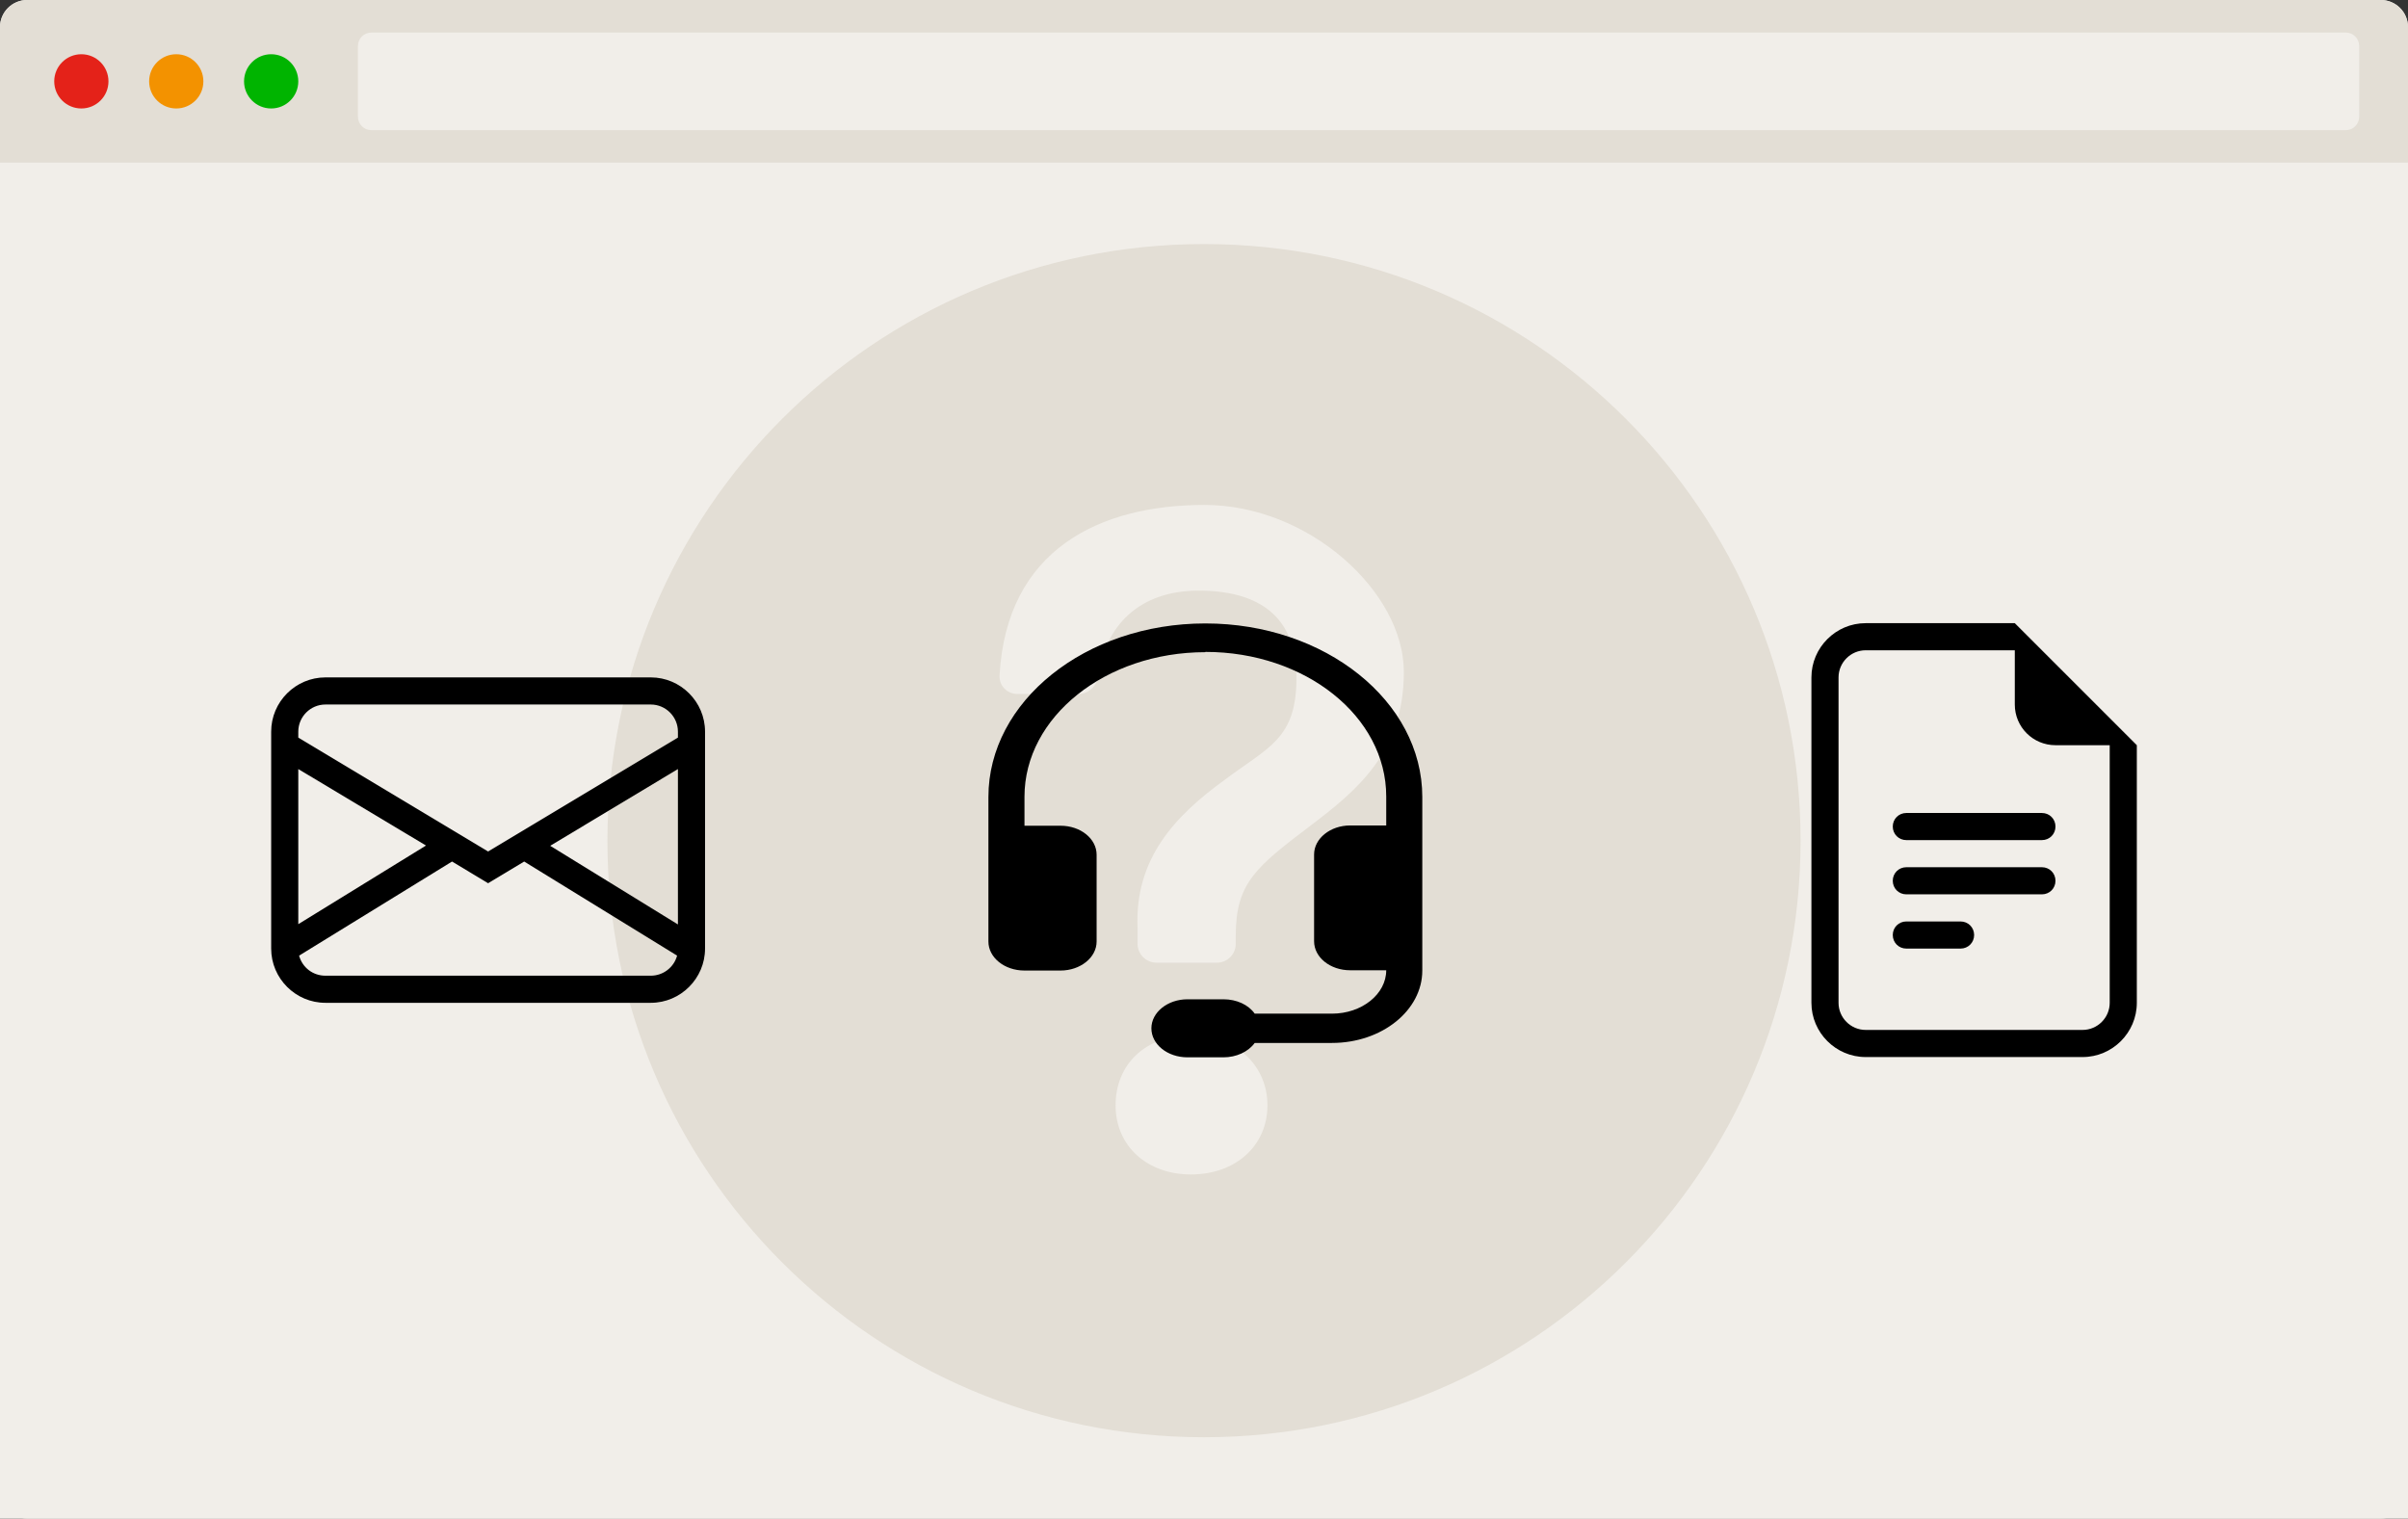 <?xml version="1.0" encoding="UTF-8"?>
<svg id="Laag_1" data-name="Laag 1" xmlns="http://www.w3.org/2000/svg" version="1.1" viewBox="0 0 888 560">
  <rect x="0" y="0" width="888" height="560" fill="#333333" stroke="none"/>
  <defs>
    <style>
      .cls-1 {
        fill: #f1eee9;
      }

      .cls-1, .cls-2, .cls-3, .cls-4, .cls-5, .cls-6, .cls-7 {
        stroke-width: 0px;
      }

      .cls-2 {
        fill: none;
      }

      .cls-3 {
        fill: #e3ded5;
      }

      .cls-4 {
        fill: #000;
      }

      .cls-5 {
        fill: #00b400;
      }

      .cls-6 {
        fill: #e42219;
      }

      .cls-7 {
        fill: #f39200;
      }
    </style>
  </defs>
  <g id="Browser">
    <g id="Browser-2">
      <path id="Rectangle_24-2" data-name="Rectangle 24-2" class="cls-1" d="M10,0h868c5.5,0,10,4.5,10,10v540c0,5.5-4.5,10-10,10H10c-5.5,0-10-4.5-10-10V10C0,4.5,4.5,0,10,0Z"/>
      <path id="Rectangle_22" data-name="Rectangle 22" class="cls-3" d="M10,0h868c5.5,0,10,4.5,10,10v50H0V10C0,4.5,4.5,0,10,0Z"/>
      <circle id="Ellipse_1" data-name="Ellipse 1" class="cls-6" cx="30" cy="30" r="10"/>
      <circle id="Ellipse_2" data-name="Ellipse 2" class="cls-7" cx="65" cy="30" r="10"/>
      <circle id="Ellipse_3" data-name="Ellipse 3" class="cls-5" cx="100" cy="30" r="10"/>
      <path id="Rectangle_23" data-name="Rectangle 23" class="cls-1" d="M137,12h728c2.8,0,5,2.2,5,5v26c0,2.8-2.2,5-5,5H137c-2.8,0-5-2.2-5-5v-26c0-2.8,2.2-5,5-5Z"/>
    </g>
  </g>
  <g id="Bg">
    <rect class="cls-1" y="60" width="888" height="500.1"/>
  </g>
  <g id="Content">
    <line class="cls-2" x1="423.3" y1="120" x2="423.3" y2="520"/>
    <path class="cls-3" d="M664,310c0,121.5-98.5,220-220,220s-220-98.5-220-220,98.5-220,220-220,220,98.5,220,220M375.1,255.9h22.7c3.8,0,6.8-3.1,7.3-6.9,2.5-18,14.8-31.2,36.9-31.2s36.1,9.4,36.1,32.1-10.3,25.5-26.5,37.7c-18.5,13.4-33.2,29.2-32.1,54.6v6c.1,3.8,3.2,6.8,7,6.8h22.3c3.8,0,6.9-3.1,6.9-6.9v-2.9c0-19.7,7.5-25.5,27.8-40.9,16.7-12.7,34.2-26.9,34.2-56.5s-35.1-61.6-73.5-61.6-73,16.2-75.6,62.9c-.2,3.6,2.6,6.6,6.2,6.8h.4M439.1,433.1c16.8,0,28.3-10.8,28.3-25.5s-11.6-25.8-28.3-25.8-27.7,10.7-27.7,25.8,11.7,25.5,27.8,25.5h0Z"/>
  </g>
  <g id="Icons">
    <path class="cls-4" d="M100,269.8c0-11,9-20,20-20h120c11,0,20,9,20,20v80c0,11-9,20-20,20h-120c-11,0-20-9-20-20v-80ZM120,259.8c-5.5,0-10,4.5-10,10v2.2l70,42,70-42v-2.2c0-5.5-4.5-10-10-10h-120ZM250,283.6l-47.1,28.3,47.1,29v-57.2h0ZM249.7,352.4l-56.4-34.7-13.3,8-13.3-8-56.4,34.7c1.2,4.4,5.1,7.4,9.7,7.4h120c4.5,0,8.5-3,9.7-7.4M110,340.8l47.1-29-47.1-28.2s0,57.2,0,57.2Z"/>
    <g>
      <path class="cls-4" d="M703,299.8c-2.8,0-5,2.2-5,5s2.2,5,5,5h50c2.8,0,5-2.2,5-5s-2.2-5-5-5h-50ZM698,324.8c0-2.8,2.2-5,5-5h50c2.8,0,5,2.2,5,5s-2.2,5-5,5h-50c-2.8,0-5-2.2-5-5M698,344.8c0-2.8,2.2-5,5-5h20c2.8,0,5,2.2,5,5s-2.2,5-5,5h-20c-2.8,0-5-2.2-5-5"/>
      <path class="cls-4" d="M743,229.8h-55c-11,0-20,9-20,20v120c0,11,9,20,20,20h80c11,0,20-9,20-20v-95l-45-45h0ZM743,239.8v20c0,8.3,6.7,15,15,15h20v95c0,5.5-4.5,10-10,10h-80c-5.5,0-10-4.5-10-10v-120c0-5.5,4.5-10,10-10h55Z"/>
    </g>
    <path class="cls-4" d="M444.5,240.5c-36.8,0-66.7,23.9-66.7,53.3v10.7h13.3c7.4,0,13.3,4.8,13.3,10.7v32c0,5.9-6,10.7-13.3,10.7h-13.3c-7.4,0-13.3-4.8-13.3-10.7v-53.3c0-35.3,35.8-64,80-64s80,28.7,80,64v64c0,14.7-14.9,26.7-33.3,26.7h-28.5c-2.4,3.3-6.8,5.3-11.5,5.3h-13.3c-7.4,0-13.3-4.8-13.3-10.7s6-10.7,13.3-10.7h13.3c4.8,0,9.2,2,11.5,5.3h28.5c11,0,20-7.2,20-16h-13.3c-7.4,0-13.3-4.8-13.3-10.7v-32c0-5.9,6-10.7,13.3-10.7h13.3v-10.7c0-29.5-29.8-53.3-66.7-53.3"/>
  </g>
</svg>